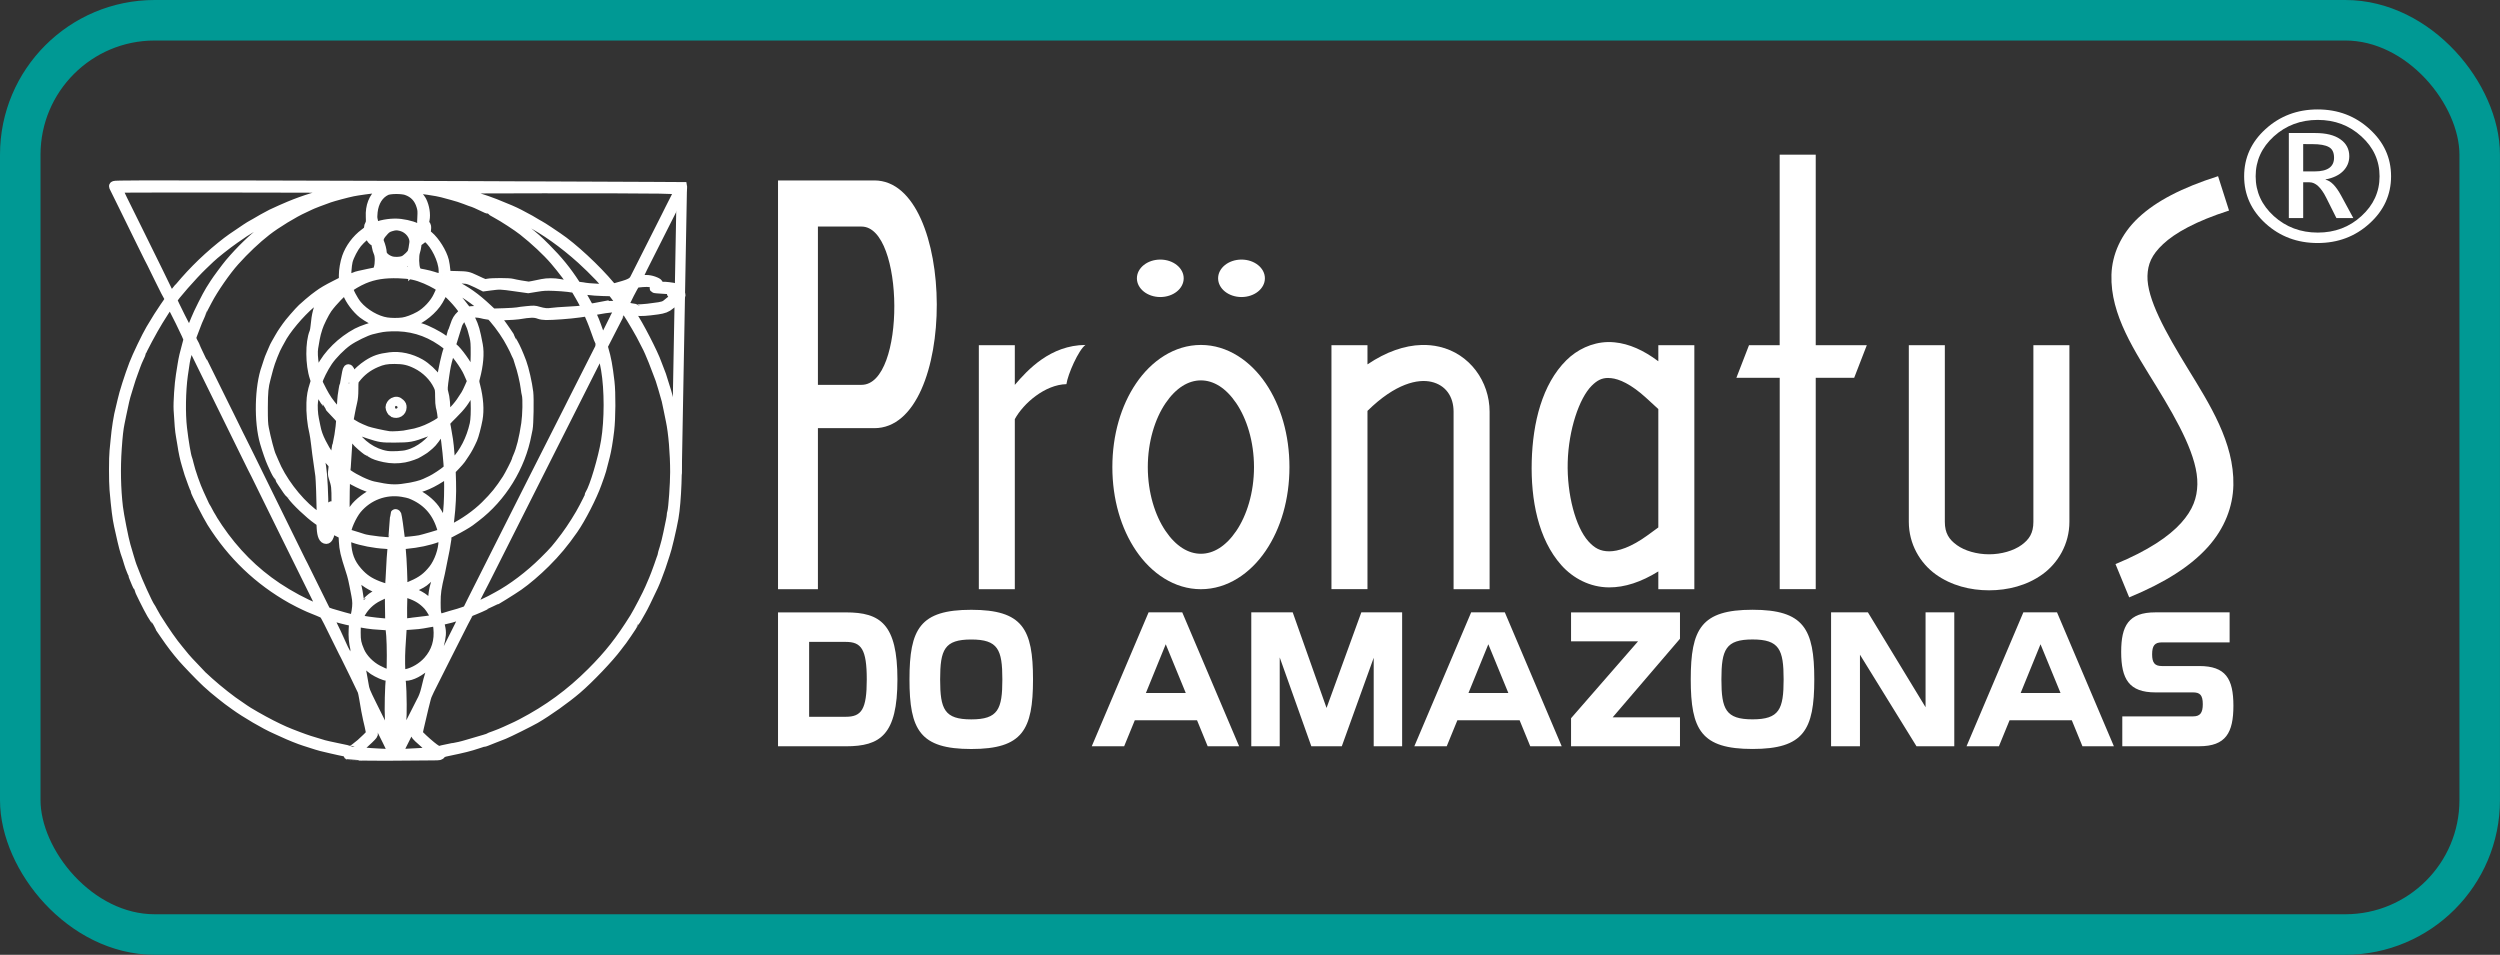 <?xml version="1.0" encoding="UTF-8" standalone="no"?>
<!-- Created with Inkscape (http://www.inkscape.org/) -->

<svg
   width="60.59mm"
   height="23.141mm"
   viewBox="0 0 60.59 23.141"
   version="1.1"
   id="svg1"
   xml:space="preserve"
   inkscape:version="1.3.2 (091e20e, 2023-11-25, custom)"
   sodipodi:docname="logo-inverse.svg"
   inkscape:export-filename="logo.png"
   inkscape:export-xdpi="96"
   inkscape:export-ydpi="96"
   xmlns:inkscape="http://www.inkscape.org/namespaces/inkscape"
   xmlns:sodipodi="http://sodipodi.sourceforge.net/DTD/sodipodi-0.dtd"
   xmlns="http://www.w3.org/2000/svg"
   xmlns:svg="http://www.w3.org/2000/svg"><rect x="0" y="0" width="60.59" height="23.141" fill="#333333" stroke="none"/><sodipodi:namedview
     id="namedview1"
     pagecolor="#ffffff"
     bordercolor="#000000"
     borderopacity="0.25"
     inkscape:showpageshadow="2"
     inkscape:pageopacity="0.0"
     inkscape:pagecheckerboard="0"
     inkscape:deskcolor="#d1d1d1"
     inkscape:document-units="mm"
     inkscape:zoom="3.9660279"
     inkscape:cx="91.275203"
     inkscape:cy="61.1443"
     inkscape:window-width="1920"
     inkscape:window-height="1001"
     inkscape:window-x="-9"
     inkscape:window-y="-9"
     inkscape:window-maximized="1"
     inkscape:current-layer="layer1"
     showgrid="false" /><defs
     id="defs1" /><g
     inkscape:label="Camada 1"
     inkscape:groupmode="layer"
     id="layer1"
     transform="translate(-606.798,-223.962)"><path
       style="fill:#000000"
       id="path7"
       d="" /><path
       style="fill:#000000"
       id="path6"
       d="" /><path
       style="fill:#000000"
       id="path5"
       d="" /><g
       id="g4"
       style="fill:#ffffff;fill-opacity:1;stroke:#ffffff;stroke-opacity:1"><g
         id="g3"
         style="stroke:#ffffff;stroke-opacity:1;fill:#ffffff;fill-opacity:1"><path
           style="fill:#ffffff;fill-opacity:1;stroke:#ffffff;stroke-width:0.207;stroke-dasharray:none;stroke-opacity:1"
           d="m 615.533,242.293 c -0.16,-0.005 -0.292,-0.01 -0.293,-0.011 -0.002,-9e-4 -0.013,-0.02 -0.024,-0.043 -0.016,-0.031 -0.034,-0.043 -0.073,-0.049 -0.029,-0.005 -0.077,-0.014 -0.107,-0.022 -0.03,-0.007 -0.127,-0.029 -0.214,-0.048 -0.181,-0.039 -0.307,-0.072 -0.456,-0.122 -0.057,-0.019 -0.144,-0.047 -0.194,-0.062 -0.111,-0.034 -0.373,-0.139 -0.511,-0.205 -0.057,-0.027 -0.144,-0.067 -0.194,-0.088 -0.244,-0.106 -0.728,-0.389 -0.981,-0.573 -0.063,-0.046 -0.143,-0.104 -0.178,-0.129 -0.035,-0.025 -0.083,-0.063 -0.106,-0.083 -0.023,-0.02 -0.057,-0.047 -0.076,-0.06 -0.037,-0.025 -0.282,-0.234 -0.319,-0.272 -0.012,-0.013 -0.046,-0.046 -0.076,-0.073 -0.098,-0.091 -0.425,-0.432 -0.517,-0.539 -0.156,-0.181 -0.281,-0.345 -0.422,-0.552 -0.034,-0.049 -0.086,-0.126 -0.117,-0.17 -0.03,-0.044 -0.055,-0.083 -0.055,-0.087 0,-0.004 -0.024,-0.042 -0.053,-0.086 -0.029,-0.043 -0.078,-0.122 -0.109,-0.175 -0.084,-0.144 -0.308,-0.596 -0.308,-0.62 0,-0.011 -0.006,-0.024 -0.012,-0.029 -0.006,-0.005 -0.026,-0.043 -0.044,-0.087 -0.017,-0.044 -0.043,-0.106 -0.057,-0.138 -0.014,-0.032 -0.025,-0.064 -0.025,-0.071 0,-0.007 -0.018,-0.053 -0.039,-0.101 -0.021,-0.048 -0.05,-0.128 -0.064,-0.178 -0.014,-0.049 -0.033,-0.112 -0.042,-0.138 -0.043,-0.121 -0.053,-0.151 -0.078,-0.246 -0.025,-0.092 -0.042,-0.168 -0.124,-0.535 -0.039,-0.176 -0.07,-0.419 -0.109,-0.871 -0.017,-0.192 -0.017,-0.794 4.1e-4,-0.94 0.007,-0.061 0.019,-0.185 0.027,-0.276 0.021,-0.25 0.075,-0.59 0.119,-0.746 0.011,-0.038 0.033,-0.131 0.049,-0.207 0.036,-0.171 0.169,-0.587 0.28,-0.878 0.074,-0.194 0.306,-0.679 0.408,-0.85 0.127,-0.215 0.251,-0.412 0.334,-0.53 0.132,-0.188 0.134,-0.191 0.101,-0.235 -0.015,-0.02 -0.115,-0.217 -0.223,-0.437 -0.201,-0.412 -0.211,-0.431 -0.261,-0.525 -0.016,-0.03 -0.105,-0.211 -0.198,-0.401 -0.092,-0.19 -0.268,-0.548 -0.39,-0.795 -0.122,-0.247 -0.232,-0.47 -0.244,-0.495 -0.021,-0.043 -0.021,-0.047 0.003,-0.064 0.02,-0.015 0.658,-0.017 3.552,-0.011 2.989,0.006 6.91,0.02 9.568,0.034 l 0.663,0.004 0.005,0.03 c 0.003,0.017 -0.03,0.098 -0.071,0.18 -0.333,0.66 -0.788,1.562 -0.893,1.77 -0.072,0.142 -0.124,0.262 -0.12,0.273 0.006,0.013 0.02,0.019 0.04,0.015 0.146,-0.03 0.259,-0.019 0.386,0.036 0.049,0.021 0.069,0.038 0.076,0.065 0.011,0.047 0.027,0.056 0.082,0.047 0.045,-0.007 0.266,0.019 0.316,0.037 0.015,0.006 0.034,0.031 0.043,0.057 0.009,0.026 0.03,0.054 0.048,0.063 0.072,0.036 0.069,0.09 -0.008,0.14 -0.027,0.017 -0.053,0.042 -0.057,0.055 -0.014,0.039 -0.048,0.072 -0.075,0.072 -0.014,0 -0.045,0.018 -0.07,0.04 -0.08,0.07 -0.16,0.101 -0.314,0.122 -0.272,0.037 -0.388,0.044 -0.509,0.032 -0.065,-0.006 -0.124,-0.009 -0.13,-0.006 -0.015,0.009 -8.2e-4,0.045 0.036,0.096 0.141,0.194 0.523,0.934 0.6,1.165 0.015,0.043 0.04,0.11 0.057,0.148 0.035,0.081 0.065,0.167 0.124,0.366 0.024,0.08 0.049,0.158 0.055,0.173 0.014,0.034 0.059,0.221 0.09,0.373 0.013,0.061 0.032,0.145 0.043,0.187 0.042,0.164 0.065,0.337 0.104,0.788 0.039,0.449 0.006,1.317 -0.064,1.714 -0.046,0.261 -0.17,0.782 -0.206,0.871 -0.011,0.027 -0.03,0.086 -0.043,0.131 -0.013,0.046 -0.042,0.133 -0.064,0.194 -0.023,0.061 -0.062,0.167 -0.087,0.235 -0.025,0.068 -0.066,0.168 -0.091,0.221 -0.14,0.299 -0.255,0.533 -0.296,0.6 -0.025,0.042 -0.066,0.114 -0.091,0.16 -0.025,0.046 -0.057,0.096 -0.071,0.111 -0.014,0.016 -0.026,0.033 -0.026,0.039 0,0.018 -0.307,0.468 -0.346,0.506 -0.004,0.004 -0.025,0.032 -0.048,0.062 -0.192,0.26 -0.68,0.772 -0.982,1.03 -0.274,0.234 -0.708,0.542 -1.009,0.717 -0.123,0.071 -0.654,0.336 -0.76,0.378 -0.03,0.012 -0.13,0.051 -0.221,0.086 -0.091,0.035 -0.186,0.073 -0.211,0.084 -0.025,0.011 -0.055,0.019 -0.067,0.019 -0.012,0 -0.075,0.018 -0.141,0.041 -0.193,0.065 -0.342,0.103 -0.721,0.181 -0.109,0.022 -0.137,0.034 -0.162,0.065 -0.03,0.037 -0.035,0.038 -0.18,0.04 -0.635,0.009 -1.539,0.011 -1.78,0.004 z m 0.767,-0.085 c 0,-0.015 -0.088,-0.209 -0.126,-0.278 -0.018,-0.033 -0.07,-0.136 -0.198,-0.397 -0.058,-0.118 -0.111,-0.224 -0.118,-0.235 -0.007,-0.011 -0.036,-0.072 -0.064,-0.135 -0.028,-0.063 -0.06,-0.121 -0.07,-0.13 -0.024,-0.019 -0.024,-0.021 0.01,0.122 0.032,0.137 0.06,0.277 0.089,0.439 0.011,0.061 0.024,0.125 0.029,0.143 0.008,0.028 -0.007,0.049 -0.108,0.147 -0.065,0.063 -0.159,0.147 -0.21,0.187 -0.051,0.04 -0.087,0.077 -0.081,0.083 0.017,0.016 0.258,0.041 0.53,0.053 0.133,0.006 0.259,0.012 0.28,0.013 0.022,9.1e-4 0.038,-0.006 0.038,-0.015 z m 0.655,-0.011 c 0.151,-0.008 0.288,-0.021 0.304,-0.03 0.028,-0.015 0.028,-0.015 -0.004,-0.037 -0.058,-0.041 -0.242,-0.198 -0.323,-0.276 -0.09,-0.087 -0.092,-0.098 -0.051,-0.244 0.042,-0.148 0.085,-0.351 0.08,-0.376 -0.005,-0.023 -0.495,0.937 -0.495,0.969 0,0.015 0.023,0.018 0.107,0.013 0.059,-0.003 0.231,-0.012 0.382,-0.02 z m 0.706,-0.098 c 0.106,-0.022 0.228,-0.046 0.27,-0.055 0.042,-0.009 0.132,-0.033 0.2,-0.054 0.068,-0.021 0.174,-0.052 0.235,-0.069 0.163,-0.045 0.247,-0.072 0.263,-0.084 0.007,-0.006 0.078,-0.033 0.156,-0.06 0.078,-0.028 0.194,-0.075 0.257,-0.105 0.063,-0.03 0.145,-0.067 0.182,-0.083 0.037,-0.015 0.131,-0.061 0.208,-0.101 0.647,-0.338 1.178,-0.726 1.693,-1.24 0.423,-0.423 0.691,-0.762 1.039,-1.319 0.086,-0.139 0.317,-0.581 0.371,-0.713 0.023,-0.057 0.064,-0.15 0.089,-0.207 0.049,-0.108 0.214,-0.571 0.214,-0.599 0,-0.009 0.022,-0.085 0.049,-0.168 0.027,-0.084 0.067,-0.245 0.09,-0.359 0.023,-0.114 0.051,-0.249 0.062,-0.299 0.011,-0.051 0.021,-0.11 0.021,-0.131 0,-0.022 0.006,-0.061 0.015,-0.088 0.026,-0.086 0.068,-0.677 0.068,-0.961 2.7e-4,-0.446 -0.042,-0.955 -0.104,-1.244 -0.011,-0.053 -0.036,-0.174 -0.055,-0.27 -0.019,-0.095 -0.04,-0.195 -0.047,-0.221 -0.03,-0.117 -0.142,-0.493 -0.154,-0.518 -0.007,-0.015 -0.038,-0.096 -0.068,-0.18 -0.03,-0.084 -0.074,-0.199 -0.098,-0.256 -0.024,-0.057 -0.064,-0.15 -0.087,-0.208 -0.024,-0.057 -0.063,-0.139 -0.087,-0.181 -0.024,-0.042 -0.053,-0.098 -0.064,-0.124 -0.037,-0.089 -0.294,-0.53 -0.389,-0.669 -0.036,-0.053 -0.082,-0.083 -0.105,-0.069 -0.006,0.004 -0.098,0.179 -0.205,0.39 -0.107,0.211 -0.208,0.41 -0.226,0.441 -0.029,0.053 -0.031,0.062 -0.015,0.117 0.071,0.243 0.101,0.407 0.148,0.802 0.032,0.27 0.028,0.885 -0.007,1.181 -0.03,0.255 -0.07,0.491 -0.104,0.62 -0.012,0.046 -0.03,0.117 -0.041,0.159 -0.036,0.148 -0.063,0.243 -0.091,0.318 -0.016,0.042 -0.046,0.127 -0.068,0.19 -0.109,0.31 -0.387,0.853 -0.574,1.12 -0.229,0.328 -0.415,0.551 -0.677,0.812 -0.209,0.208 -0.462,0.424 -0.65,0.555 -0.154,0.107 -0.59,0.378 -0.609,0.378 -0.003,0 -0.082,0.037 -0.175,0.081 -0.093,0.045 -0.22,0.101 -0.28,0.124 -0.061,0.024 -0.119,0.048 -0.129,0.055 -0.01,0.006 -0.07,0.114 -0.133,0.238 -0.063,0.125 -0.246,0.488 -0.408,0.807 -0.472,0.932 -0.483,0.956 -0.504,1.04 -0.011,0.044 -0.037,0.145 -0.057,0.225 -0.02,0.08 -0.048,0.199 -0.062,0.265 -0.014,0.066 -0.038,0.17 -0.054,0.23 -0.015,0.061 -0.025,0.119 -0.02,0.13 0.008,0.022 0.191,0.193 0.311,0.29 0.105,0.086 0.168,0.122 0.192,0.112 0.011,-0.005 0.108,-0.026 0.214,-0.048 z m -2.335,0.029 c 0.033,-0.013 0.075,-0.043 0.207,-0.152 0.023,-0.019 0.087,-0.079 0.142,-0.132 0.094,-0.092 0.1,-0.101 0.092,-0.145 -0.011,-0.063 -0.043,-0.209 -0.067,-0.303 -0.02,-0.081 -0.063,-0.312 -0.096,-0.518 -0.011,-0.069 -0.027,-0.142 -0.035,-0.164 -0.011,-0.03 -0.354,-0.736 -0.414,-0.852 -0.005,-0.011 -0.027,-0.052 -0.047,-0.09 -0.02,-0.038 -0.13,-0.261 -0.245,-0.495 -0.201,-0.409 -0.211,-0.427 -0.26,-0.446 -0.028,-0.011 -0.069,-0.029 -0.092,-0.04 -0.023,-0.011 -0.085,-0.036 -0.138,-0.056 -0.053,-0.02 -0.137,-0.057 -0.187,-0.081 -0.049,-0.025 -0.118,-0.058 -0.152,-0.074 -0.034,-0.016 -0.112,-0.057 -0.173,-0.091 -0.804,-0.452 -1.446,-1.066 -1.945,-1.86 -0.101,-0.161 -0.398,-0.743 -0.398,-0.78 0,-0.005 -0.027,-0.08 -0.061,-0.164 -0.033,-0.085 -0.071,-0.191 -0.085,-0.237 -0.013,-0.046 -0.042,-0.142 -0.064,-0.214 -0.043,-0.139 -0.083,-0.324 -0.109,-0.505 -0.009,-0.061 -0.025,-0.154 -0.035,-0.207 -0.019,-0.095 -0.038,-0.314 -0.055,-0.629 -0.01,-0.173 0.022,-0.641 0.056,-0.843 0.011,-0.065 0.03,-0.183 0.042,-0.263 0.021,-0.136 0.054,-0.279 0.11,-0.477 0.013,-0.046 0.026,-0.097 0.03,-0.113 0.005,-0.021 -0.059,-0.163 -0.195,-0.438 -0.111,-0.224 -0.209,-0.412 -0.217,-0.417 -0.026,-0.016 -0.05,0.018 -0.286,0.395 -0.133,0.213 -0.417,0.743 -0.417,0.779 0,0.007 -0.022,0.06 -0.05,0.117 -0.028,0.057 -0.065,0.145 -0.082,0.195 -0.018,0.05 -0.045,0.125 -0.061,0.167 -0.037,0.097 -0.071,0.2 -0.11,0.332 -0.017,0.057 -0.035,0.119 -0.042,0.138 -0.037,0.11 -0.079,0.286 -0.132,0.553 -0.011,0.057 -0.03,0.147 -0.041,0.2 -0.029,0.142 -0.047,0.298 -0.069,0.615 -0.033,0.473 -0.023,0.979 0.029,1.417 0.022,0.19 0.139,0.782 0.184,0.933 0.015,0.049 0.052,0.175 0.082,0.279 0.03,0.104 0.062,0.201 0.069,0.215 0.008,0.015 0.032,0.079 0.055,0.143 0.071,0.203 0.335,0.783 0.383,0.842 0.009,0.011 0.038,0.061 0.063,0.111 0.025,0.049 0.066,0.121 0.09,0.159 0.218,0.345 0.39,0.592 0.537,0.767 0.054,0.065 0.123,0.148 0.153,0.187 0.03,0.038 0.136,0.152 0.234,0.253 0.099,0.101 0.183,0.189 0.187,0.195 0.005,0.006 0.076,0.072 0.16,0.148 0.228,0.205 0.558,0.464 0.725,0.57 0.042,0.027 0.099,0.066 0.126,0.087 0.07,0.055 0.441,0.267 0.655,0.375 0.273,0.137 0.363,0.177 0.663,0.29 0.193,0.073 0.307,0.11 0.608,0.198 0.038,0.011 0.175,0.042 0.304,0.068 0.207,0.042 0.326,0.069 0.334,0.074 9e-4,8.4e-4 0.019,-0.005 0.039,-0.012 z m 0.969,-0.238 c -0.043,-0.221 -0.051,-0.282 -0.065,-0.507 -0.014,-0.216 9e-4,-0.844 0.023,-0.954 0.009,-0.045 -0.02,-0.07 -0.08,-0.071 -0.054,-8.3e-4 -0.224,-0.075 -0.331,-0.145 -0.091,-0.059 -0.288,-0.246 -0.288,-0.273 0,-0.006 -0.01,-0.011 -0.022,-0.011 -0.017,0 -0.02,0.008 -0.014,0.031 0.005,0.017 0.015,0.071 0.024,0.121 0.008,0.049 0.026,0.146 0.041,0.214 0.014,0.068 0.035,0.185 0.046,0.26 0.02,0.128 0.03,0.155 0.196,0.491 0.096,0.195 0.191,0.386 0.211,0.424 0.05,0.095 0.057,0.111 0.17,0.343 0.054,0.112 0.102,0.201 0.106,0.197 0.004,-0.004 -0.003,-0.059 -0.015,-0.122 z m 0.219,0.034 c 0.014,-0.036 0.042,-0.094 0.062,-0.129 0.021,-0.035 0.042,-0.078 0.048,-0.096 0.005,-0.018 0.042,-0.092 0.079,-0.165 0.038,-0.072 0.115,-0.225 0.172,-0.339 0.057,-0.114 0.108,-0.217 0.115,-0.228 0.051,-0.087 0.091,-0.193 0.119,-0.311 0.039,-0.167 0.07,-0.285 0.095,-0.359 0.019,-0.056 0.046,-0.182 0.058,-0.27 l 0.006,-0.048 -0.102,0.098 c -0.181,0.174 -0.389,0.282 -0.541,0.282 -0.026,0 -0.061,0.011 -0.077,0.024 -0.027,0.023 -0.028,0.031 -0.014,0.142 0.008,0.065 0.015,0.292 0.017,0.504 0.002,0.396 -0.01,0.532 -0.068,0.775 -0.022,0.093 -0.026,0.186 -0.008,0.186 0.006,0 0.023,-0.03 0.037,-0.066 z m -0.091,-0.24 c 0.043,-0.266 0.062,-0.442 0.063,-0.586 8.4e-4,-0.194 -0.036,-0.687 -0.052,-0.709 -0.007,-0.01 -0.03,-0.016 -0.05,-0.014 -0.04,0.005 -0.039,0.002 -0.071,0.315 -0.021,0.21 -0.011,0.706 0.019,0.926 0.022,0.164 0.043,0.247 0.059,0.232 0.004,-0.004 0.018,-0.078 0.033,-0.164 z m -0.939,-1.499 c -0.015,-0.083 -0.037,-0.207 -0.049,-0.276 -0.012,-0.068 -0.03,-0.162 -0.04,-0.207 -0.041,-0.179 -0.052,-0.313 -0.043,-0.491 l 0.01,-0.177 -0.053,-0.009 c -0.099,-0.016 -0.395,-0.093 -0.431,-0.112 -0.046,-0.024 -0.099,-0.025 -0.099,-8.3e-4 0,0.01 0.078,0.175 0.173,0.367 0.095,0.192 0.173,0.351 0.173,0.355 0,0.004 0.028,0.057 0.062,0.119 0.034,0.062 0.067,0.129 0.071,0.149 0.005,0.02 0.023,0.058 0.04,0.085 0.017,0.027 0.066,0.123 0.109,0.213 0.096,0.202 0.116,0.198 0.077,-0.014 z m 1.888,0.037 c 0.028,-0.058 0.134,-0.274 0.237,-0.479 0.103,-0.205 0.243,-0.484 0.31,-0.619 0.068,-0.135 0.12,-0.251 0.116,-0.258 -0.007,-0.012 -0.079,0.007 -0.201,0.054 -0.055,0.021 -0.101,0.033 -0.321,0.085 -0.059,0.014 -0.06,0.02 -0.031,0.142 0.034,0.14 0.026,0.239 -0.035,0.477 -0.007,0.027 -0.023,0.098 -0.035,0.159 -0.03,0.148 -0.042,0.199 -0.059,0.249 -0.008,0.023 -0.027,0.088 -0.043,0.145 -0.057,0.209 -0.026,0.231 0.063,0.043 z m -0.941,-0.195 c 10e-5,-0.148 0.008,-0.402 0.018,-0.564 0.014,-0.228 0.014,-0.299 0.002,-0.314 -0.023,-0.028 -0.092,-0.025 -0.107,0.005 -0.007,0.015 -0.005,0.151 0.009,0.349 0.017,0.264 0.018,0.367 0.005,0.551 -0.009,0.125 -0.012,0.232 -0.008,0.239 0.005,0.007 0.024,0.011 0.044,0.008 l 0.037,-0.005 z m 0.218,0.254 c 0.181,-0.041 0.376,-0.157 0.51,-0.306 0.197,-0.219 0.278,-0.481 0.245,-0.798 -0.012,-0.115 -0.036,-0.156 -0.082,-0.138 -0.012,0.005 -0.074,0.017 -0.139,0.027 -0.065,0.01 -0.136,0.023 -0.158,0.028 -0.022,0.006 -0.137,0.017 -0.256,0.025 l -0.215,0.015 -0.009,0.145 c -0.005,0.08 -0.016,0.257 -0.025,0.394 -0.014,0.219 -0.009,0.588 0.009,0.619 0.008,0.014 0.004,0.014 0.119,-0.012 z m -0.383,-0.023 c 0.005,-0.017 0.01,-0.202 0.01,-0.411 -4.1e-4,-0.371 -0.02,-0.667 -0.047,-0.699 -0.008,-0.01 -0.091,-0.019 -0.217,-0.025 -0.112,-0.006 -0.25,-0.018 -0.307,-0.029 -0.057,-0.011 -0.132,-0.023 -0.167,-0.028 -0.096,-0.013 -0.102,9e-4 -0.102,0.226 0,0.202 0.013,0.265 0.09,0.447 0.073,0.172 0.245,0.349 0.435,0.448 0.199,0.104 0.288,0.124 0.305,0.07 z m -0.04,-1.216 c 0.007,-0.01 0.012,-0.051 0.01,-0.093 -0.002,-0.042 -0.005,-0.196 -0.005,-0.342 l -0.002,-0.266 h -0.035 c -0.019,0 -0.045,0.006 -0.059,0.012 -0.013,0.006 -0.084,0.041 -0.158,0.076 -0.195,0.093 -0.355,0.251 -0.449,0.441 -0.034,0.069 -0.036,0.081 -0.018,0.098 0.018,0.017 0.371,0.067 0.58,0.082 0.034,0.003 0.075,0.005 0.092,0.007 0.016,8.9e-4 0.036,-0.006 0.043,-0.015 z m 0.237,0.005 c 0.015,-0.01 0.019,-0.084 0.021,-0.37 l 0.002,-0.358 -0.074,-0.005 c -0.105,-0.006 -0.113,0.005 -0.113,0.157 0,0.136 0.025,0.541 0.035,0.57 0.007,0.02 0.101,0.023 0.129,0.005 z m 0.41,-0.022 c 0.411,-0.048 0.463,-0.057 0.463,-0.08 0,-0.041 -0.112,-0.234 -0.174,-0.3 -0.129,-0.137 -0.253,-0.215 -0.453,-0.283 -0.091,-0.031 -0.112,-0.034 -0.127,-0.019 -0.014,0.014 -0.019,0.098 -0.021,0.351 -0.002,0.183 0.002,0.34 0.007,0.35 0.007,0.011 0.03,0.015 0.068,0.01 0.032,-0.005 0.138,-0.017 0.237,-0.028 z m -1.496,-0.08 c 0.015,-0.012 0.03,-0.068 0.046,-0.174 0.023,-0.153 0.022,-0.231 -0.005,-0.376 -0.077,-0.403 -0.087,-0.446 -0.142,-0.615 -0.123,-0.377 -0.152,-0.502 -0.162,-0.698 l -0.008,-0.159 -0.136,-0.068 c -0.151,-0.076 -0.152,-0.076 -0.167,0.032 -0.012,0.087 -0.054,0.154 -0.097,0.154 -0.076,0 -0.119,-0.092 -0.129,-0.279 l -0.007,-0.135 -0.084,-0.059 c -0.193,-0.134 -0.536,-0.46 -0.627,-0.596 -0.019,-0.029 -0.04,-0.052 -0.046,-0.052 -0.006,0 -0.033,-0.033 -0.06,-0.072 -0.026,-0.04 -0.08,-0.119 -0.118,-0.176 -0.038,-0.057 -0.07,-0.109 -0.07,-0.115 -2e-5,-0.006 -0.018,-0.037 -0.04,-0.069 -0.022,-0.032 -0.054,-0.089 -0.071,-0.127 -0.017,-0.038 -0.052,-0.113 -0.076,-0.166 -0.042,-0.089 -0.123,-0.322 -0.176,-0.504 -0.148,-0.507 -0.13,-1.36 0.039,-1.824 0.01,-0.026 0.031,-0.091 0.047,-0.144 0.016,-0.053 0.044,-0.127 0.063,-0.166 0.018,-0.039 0.045,-0.102 0.06,-0.14 0.015,-0.038 0.04,-0.091 0.056,-0.117 0.015,-0.026 0.056,-0.098 0.09,-0.158 0.034,-0.061 0.083,-0.139 0.108,-0.173 0.025,-0.034 0.059,-0.082 0.074,-0.106 0.041,-0.065 0.298,-0.362 0.375,-0.433 0.083,-0.077 0.233,-0.205 0.288,-0.247 0.023,-0.017 0.072,-0.054 0.11,-0.082 0.099,-0.074 0.211,-0.14 0.419,-0.245 l 0.183,-0.093 v -0.129 c 0,-0.125 0.032,-0.314 0.076,-0.44 0.076,-0.221 0.239,-0.442 0.436,-0.587 0.089,-0.066 0.097,-0.076 0.097,-0.122 5e-5,-0.028 0.011,-0.068 0.025,-0.089 0.022,-0.033 0.024,-0.059 0.019,-0.178 -0.013,-0.26 0.07,-0.472 0.237,-0.613 0.072,-0.061 0.056,-0.075 -0.072,-0.067 -0.119,0.008 -0.468,0.056 -0.582,0.08 -0.145,0.03 -0.455,0.113 -0.567,0.151 -0.15,0.051 -0.426,0.158 -0.468,0.181 -0.02,0.011 -0.086,0.042 -0.146,0.069 -0.242,0.108 -0.673,0.371 -0.905,0.552 -0.25,0.195 -0.523,0.453 -0.768,0.726 -0.21,0.233 -0.515,0.673 -0.661,0.954 -0.038,0.072 -0.08,0.153 -0.094,0.179 -0.014,0.026 -0.026,0.053 -0.026,0.058 0,0.006 -0.028,0.068 -0.061,0.138 -0.034,0.07 -0.081,0.184 -0.105,0.253 -0.024,0.068 -0.055,0.151 -0.07,0.184 -0.038,0.085 -0.034,0.116 0.036,0.238 0.034,0.06 0.062,0.113 0.062,0.117 0,0.005 0.06,0.13 0.133,0.28 0.144,0.296 0.145,0.297 0.343,0.694 0.074,0.148 0.166,0.335 0.205,0.415 0.039,0.08 0.085,0.173 0.103,0.207 0.03,0.058 0.148,0.296 0.241,0.491 0.022,0.046 0.046,0.092 0.053,0.104 0.007,0.011 0.098,0.195 0.202,0.408 0.104,0.213 0.292,0.595 0.417,0.85 0.125,0.255 0.361,0.734 0.523,1.064 0.163,0.331 0.304,0.617 0.313,0.636 0.01,0.019 0.031,0.059 0.047,0.09 0.016,0.03 0.136,0.273 0.266,0.539 0.13,0.266 0.249,0.506 0.263,0.532 0.028,0.052 0.049,0.062 0.27,0.124 0.061,0.017 0.139,0.04 0.173,0.05 0.049,0.015 0.167,0.046 0.222,0.059 0.005,8.2e-4 0.018,-0.006 0.03,-0.015 z m 2.205,-0.036 c 0.044,-0.014 0.104,-0.032 0.135,-0.04 0.133,-0.035 0.268,-0.075 0.332,-0.101 l 0.069,-0.027 0.107,-0.217 c 0.059,-0.12 0.122,-0.245 0.141,-0.28 0.018,-0.034 0.063,-0.121 0.098,-0.194 0.036,-0.072 0.224,-0.445 0.417,-0.829 0.194,-0.384 0.547,-1.084 0.784,-1.555 0.438,-0.868 0.894,-1.77 0.918,-1.814 0.007,-0.013 0.044,-0.086 0.081,-0.162 0.065,-0.132 0.604,-1.198 0.65,-1.285 0.024,-0.045 0.027,-0.135 0.006,-0.162 -0.007,-0.01 -0.046,-0.111 -0.085,-0.225 -0.04,-0.114 -0.09,-0.248 -0.112,-0.297 -0.022,-0.05 -0.049,-0.113 -0.061,-0.142 -0.012,-0.029 -0.026,-0.052 -0.032,-0.052 -0.006,2e-5 -0.097,0.013 -0.201,0.028 -0.209,0.03 -0.636,0.062 -0.798,0.06 -0.062,-8.3e-4 -0.129,-0.011 -0.166,-0.025 -0.111,-0.043 -0.208,-0.041 -0.504,0.008 -0.046,0.007 -0.182,0.017 -0.304,0.02 -0.122,0.004 -0.223,0.011 -0.225,0.018 -0.002,0.006 0.027,0.052 0.065,0.101 0.086,0.111 0.291,0.409 0.291,0.424 6e-5,0.006 0.029,0.06 0.064,0.121 0.056,0.099 0.122,0.247 0.201,0.456 0.059,0.158 0.139,0.507 0.166,0.733 0.018,0.15 0.007,0.784 -0.015,0.885 -0.008,0.038 -0.021,0.097 -0.027,0.131 -0.146,0.786 -0.607,1.536 -1.245,2.02 -0.057,0.043 -0.119,0.091 -0.138,0.105 -0.059,0.045 -0.263,0.163 -0.395,0.229 -0.069,0.034 -0.132,0.071 -0.14,0.081 -0.008,0.01 -0.022,0.071 -0.03,0.136 -0.015,0.117 -0.049,0.299 -0.092,0.498 -0.013,0.057 -0.027,0.132 -0.033,0.166 -0.005,0.034 -0.017,0.09 -0.025,0.124 -0.09,0.378 -0.106,0.488 -0.105,0.726 9e-4,0.212 0.005,0.241 0.032,0.301 0.035,0.076 0.053,0.08 0.178,0.04 z m -3.001,-0.207 c -0.003,-0.006 -0.128,-0.258 -0.278,-0.562 -0.15,-0.304 -0.402,-0.814 -0.56,-1.133 -0.158,-0.319 -0.394,-0.798 -0.524,-1.064 -0.243,-0.496 -0.274,-0.559 -0.319,-0.643 -0.014,-0.027 -0.105,-0.21 -0.201,-0.408 -0.228,-0.467 -0.622,-1.268 -0.931,-1.894 -0.135,-0.274 -0.266,-0.54 -0.29,-0.591 -0.024,-0.051 -0.052,-0.093 -0.063,-0.093 -0.011,0 -0.027,0.036 -0.041,0.093 -0.012,0.051 -0.032,0.128 -0.043,0.169 -0.028,0.099 -0.041,0.175 -0.084,0.484 -0.052,0.376 -0.061,0.928 -0.02,1.278 0.038,0.325 0.097,0.672 0.124,0.733 0.007,0.015 0.023,0.074 0.036,0.131 0.042,0.185 0.17,0.55 0.254,0.726 0.029,0.061 0.07,0.151 0.092,0.2 0.021,0.05 0.046,0.099 0.055,0.111 0.009,0.011 0.036,0.061 0.062,0.111 0.025,0.049 0.062,0.115 0.083,0.145 0.02,0.03 0.041,0.065 0.045,0.076 0.005,0.011 0.057,0.093 0.116,0.181 0.4,0.589 0.867,1.057 1.431,1.434 0.297,0.198 0.659,0.392 0.923,0.494 0.107,0.041 0.147,0.048 0.133,0.023 z m 1.084,-0.142 c 0.119,-0.119 0.157,-0.148 0.266,-0.201 0.07,-0.034 0.127,-0.069 0.127,-0.078 0,-0.009 -0.028,-0.023 -0.062,-0.032 -0.175,-0.046 -0.393,-0.182 -0.527,-0.33 -0.035,-0.039 -0.069,-0.066 -0.075,-0.059 -0.006,0.006 -0.003,0.04 0.007,0.076 0.062,0.222 0.114,0.509 0.116,0.642 9e-4,0.067 0.004,0.121 0.006,0.121 0.002,0 0.066,-0.063 0.143,-0.139 z m 2.812,0.036 c 0.091,-0.042 0.184,-0.087 0.207,-0.1 0.023,-0.013 0.094,-0.051 0.159,-0.086 0.365,-0.195 0.786,-0.514 1.127,-0.852 0.261,-0.259 0.294,-0.298 0.523,-0.601 0.145,-0.193 0.353,-0.523 0.448,-0.712 0.023,-0.046 0.061,-0.12 0.085,-0.166 0.024,-0.046 0.043,-0.092 0.043,-0.104 1.1e-4,-0.012 0.008,-0.033 0.018,-0.048 0.101,-0.151 0.312,-0.859 0.381,-1.278 0.084,-0.509 0.084,-1.236 8.3e-4,-1.728 -0.03,-0.178 -0.082,-0.419 -0.091,-0.428 -0.013,-0.013 -0.047,0.046 -0.179,0.311 -0.072,0.144 -0.146,0.291 -0.164,0.325 -0.019,0.034 -0.058,0.112 -0.087,0.173 -0.029,0.061 -0.188,0.375 -0.352,0.698 -0.281,0.553 -0.359,0.708 -0.385,0.763 -0.006,0.013 -0.217,0.433 -0.47,0.933 -0.395,0.783 -0.705,1.399 -1.179,2.34 -0.059,0.118 -0.123,0.242 -0.142,0.276 -0.034,0.062 -0.152,0.302 -0.173,0.351 -0.01,0.023 -0.006,0.025 0.027,0.018 0.021,-0.005 0.113,-0.042 0.204,-0.085 z m -1.201,-0.095 c 0.005,-0.136 0.025,-0.264 0.06,-0.376 0.027,-0.086 0.069,-0.291 0.069,-0.339 0,-0.02 -0.046,0.019 -0.163,0.135 -0.153,0.152 -0.172,0.167 -0.321,0.24 -0.087,0.043 -0.171,0.082 -0.186,0.087 -0.021,0.007 0.011,0.028 0.145,0.095 0.142,0.07 0.191,0.103 0.276,0.184 0.057,0.055 0.106,0.097 0.11,0.093 0.004,-0.004 0.008,-0.057 0.01,-0.12 z m -0.805,-0.281 c 0.019,-0.007 0.022,-0.041 0.022,-0.232 -1.5e-4,-0.123 -0.009,-0.31 -0.02,-0.417 -0.011,-0.106 -0.02,-0.235 -0.02,-0.285 -4.2e-4,-0.101 -0.024,-0.141 -0.062,-0.109 -0.011,0.009 -0.017,0.024 -0.013,0.034 0.004,0.01 -0.003,0.126 -0.015,0.258 -0.012,0.132 -0.021,0.289 -0.021,0.349 -5e-5,0.059 -0.007,0.166 -0.016,0.237 -0.009,0.071 -0.012,0.139 -0.007,0.151 0.009,0.023 0.107,0.032 0.153,0.014 z m -0.245,-0.023 c 0.006,-0.01 0.015,-0.101 0.02,-0.204 0.018,-0.375 0.039,-0.712 0.047,-0.754 0.005,-0.028 0.002,-0.048 -0.01,-0.058 -0.01,-0.008 -0.081,-0.018 -0.157,-0.022 -0.248,-0.013 -0.569,-0.075 -0.766,-0.147 -0.064,-0.024 -0.126,-0.041 -0.138,-0.039 -0.018,0.004 -0.021,0.024 -0.017,0.121 0.011,0.304 0.09,0.513 0.269,0.716 0.143,0.163 0.277,0.254 0.493,0.338 0.156,0.06 0.24,0.076 0.258,0.048 z m 0.556,-0.06 c 0.229,-0.099 0.361,-0.198 0.505,-0.379 0.137,-0.172 0.242,-0.468 0.242,-0.685 0,-0.119 -0.002,-0.12 -0.125,-0.074 -0.212,0.08 -0.474,0.135 -0.769,0.163 -0.055,0.006 -0.104,0.014 -0.109,0.019 -0.006,0.006 -0.003,0.067 0.006,0.138 0.018,0.147 0.045,0.792 0.034,0.821 -0.005,0.011 -0.004,0.029 8.9e-4,0.042 0.012,0.03 0.071,0.018 0.215,-0.044 z m -0.477,-1.057 c 0.004,-0.004 0.016,-0.151 0.028,-0.33 0.012,-0.178 0.026,-0.329 0.03,-0.335 0.014,-0.022 0.048,-0.011 0.06,0.02 0.011,0.028 0.059,0.358 0.082,0.563 0.007,0.068 0.012,0.076 0.042,0.081 0.041,0.006 0.307,-0.021 0.422,-0.042 0.078,-0.015 0.507,-0.141 0.534,-0.157 0.019,-0.011 0.015,-0.035 -0.022,-0.148 -0.125,-0.383 -0.364,-0.638 -0.738,-0.786 -0.033,-0.013 -0.123,-0.034 -0.2,-0.046 -0.408,-0.066 -0.817,0.088 -1.084,0.407 -0.125,0.149 -0.275,0.489 -0.247,0.56 0.004,0.01 0.04,0.029 0.081,0.041 0.041,0.012 0.117,0.036 0.17,0.052 0.053,0.016 0.112,0.035 0.131,0.042 0.107,0.041 0.685,0.105 0.711,0.079 z m 0.116,-0.037 c -0.005,-0.029 -0.03,-0.027 -0.036,0.003 -0.003,0.013 0.006,0.021 0.018,0.021 0.014,0 0.021,-0.009 0.018,-0.024 z m -1.689,-0.205 c 0.015,-0.076 0.015,-0.084 -0.013,-0.113 -0.016,-0.017 -0.041,-0.031 -0.055,-0.031 -0.023,0 -0.025,0.008 -0.017,0.093 0.016,0.164 0.056,0.188 0.083,0.051 z m 0.371,-0.101 c -0.023,-0.141 -0.027,-0.339 -0.018,-0.805 l 0.009,-0.489 -0.065,-0.058 c -0.035,-0.032 -0.071,-0.057 -0.078,-0.054 -0.007,0.003 -0.016,0.032 -0.018,0.065 -0.005,0.058 0.004,0.095 0.047,0.227 0.034,0.104 0.048,0.248 0.051,0.553 0.004,0.321 -0.003,0.364 -0.064,0.432 -0.031,0.034 -0.077,0.041 -0.104,0.014 -0.014,-0.014 -0.02,-0.013 -0.03,0.004 -0.032,0.051 -0.014,0.07 0.122,0.136 0.14,0.068 0.162,0.064 0.147,-0.024 z m 2.658,0.029 c 0.274,-0.133 0.579,-0.348 0.791,-0.558 0.227,-0.224 0.35,-0.377 0.524,-0.647 0.057,-0.089 0.223,-0.414 0.223,-0.437 0,-0.009 0.016,-0.052 0.036,-0.096 0.082,-0.184 0.145,-0.439 0.199,-0.797 0.031,-0.209 0.04,-0.616 0.014,-0.702 -0.008,-0.027 -0.02,-0.098 -0.027,-0.159 -0.018,-0.153 -0.091,-0.463 -0.139,-0.589 -0.022,-0.058 -0.04,-0.11 -0.04,-0.115 0,-0.012 -0.078,-0.197 -0.099,-0.235 -0.008,-0.015 -0.037,-0.07 -0.064,-0.124 -0.091,-0.182 -0.267,-0.44 -0.423,-0.619 -0.063,-0.072 -0.072,-0.078 -0.145,-0.086 -0.043,-0.006 -0.109,-0.018 -0.146,-0.029 -0.069,-0.02 -0.236,-0.027 -0.276,-0.011 -0.03,0.012 -0.029,0.018 0.03,0.14 0.082,0.168 0.113,0.276 0.177,0.619 0.038,0.204 0.014,0.485 -0.07,0.8 -0.02,0.076 -0.02,0.087 0.006,0.187 0.079,0.303 0.099,0.592 0.058,0.817 -0.03,0.164 -0.094,0.407 -0.127,0.479 -0.07,0.154 -0.124,0.256 -0.188,0.35 -0.037,0.055 -0.081,0.121 -0.098,0.146 -0.017,0.025 -0.078,0.094 -0.135,0.154 l -0.104,0.108 0.009,0.283 c 0.009,0.289 -0.006,0.598 -0.044,0.912 -0.031,0.256 -0.032,0.255 0.06,0.21 z m -0.142,-0.204 c 0.035,-0.281 0.046,-0.473 0.047,-0.803 8.3e-4,-0.257 -0.003,-0.307 -0.019,-0.314 -0.011,-0.005 -0.024,-0.003 -0.028,0.004 -0.016,0.026 -0.226,0.159 -0.351,0.222 -0.146,0.074 -0.243,0.109 -0.406,0.148 -0.059,0.014 -0.105,0.031 -0.103,0.038 0.003,0.007 0.044,0.029 0.093,0.049 0.182,0.074 0.377,0.225 0.494,0.384 0.072,0.098 0.186,0.313 0.202,0.383 0.01,0.04 0.034,0.082 0.043,0.072 0.003,-0.003 0.014,-0.085 0.027,-0.183 z m -2.844,-0.111 c 0.019,-0.198 0.033,-0.245 0.069,-0.238 0.02,0.004 0.026,0.027 0.035,0.129 0.015,0.162 0.021,0.19 0.041,0.183 0.013,-0.005 0.017,-0.099 0.016,-0.385 -9e-4,-0.395 -0.002,-0.398 -0.071,-0.615 -0.019,-0.058 -0.02,-0.088 -0.008,-0.173 0.014,-0.103 0.007,-0.14 -0.031,-0.171 -0.038,-0.031 -0.199,-0.259 -0.233,-0.33 -0.057,-0.121 -0.087,-0.117 -0.065,0.008 0.007,0.04 0.02,0.117 0.029,0.17 0.009,0.053 0.028,0.168 0.043,0.256 0.03,0.182 0.056,0.701 0.053,1.061 -9e-4,0.131 2.2e-4,0.241 0.003,0.243 0.038,0.029 0.076,0.049 0.088,0.046 0.008,-0.003 0.022,-0.085 0.031,-0.183 z m 0.533,-0.068 c 0.021,-0.03 0.053,-0.077 0.071,-0.104 0.089,-0.13 0.341,-0.324 0.487,-0.375 0.084,-0.029 0.113,-0.047 0.099,-0.061 -0.005,-0.005 -0.054,-0.018 -0.109,-0.029 -0.056,-0.011 -0.129,-0.03 -0.164,-0.042 -0.102,-0.034 -0.347,-0.154 -0.418,-0.205 -0.036,-0.026 -0.072,-0.048 -0.079,-0.048 -0.007,0 -0.015,0.045 -0.018,0.1 -0.01,0.212 -0.013,0.945 -0.003,0.97 0.008,0.022 0.018,0.01 0.053,-0.062 0.024,-0.049 0.06,-0.114 0.081,-0.144 z m -0.731,-0.022 c -0.004,-0.281 -0.022,-0.781 -0.033,-0.87 -0.006,-0.049 -0.026,-0.192 -0.045,-0.318 -0.019,-0.125 -0.045,-0.321 -0.057,-0.435 -0.013,-0.114 -0.032,-0.242 -0.042,-0.283 -0.053,-0.214 -0.081,-0.496 -0.072,-0.726 0.006,-0.174 0.026,-0.285 0.081,-0.453 0.025,-0.078 0.025,-0.081 -9e-4,-0.159 -0.107,-0.314 -0.11,-0.858 -0.007,-1.104 0.01,-0.024 0.022,-0.089 0.027,-0.145 0.026,-0.289 0.067,-0.447 0.166,-0.64 0.033,-0.065 0.055,-0.118 0.048,-0.118 -0.016,0 -0.194,0.128 -0.29,0.208 -0.283,0.238 -0.63,0.653 -0.75,0.898 -0.009,0.019 -0.034,0.062 -0.054,0.097 -0.066,0.11 -0.188,0.417 -0.231,0.581 -0.023,0.087 -0.051,0.193 -0.062,0.235 -0.056,0.209 -0.068,0.333 -0.069,0.712 -4.2e-4,0.306 0.004,0.397 0.025,0.504 0.046,0.239 0.142,0.603 0.174,0.659 0.008,0.014 0.037,0.081 0.064,0.15 0.17,0.424 0.546,0.925 0.911,1.216 0.159,0.126 0.19,0.147 0.207,0.141 0.008,-0.003 0.013,-0.062 0.013,-0.149 z m 2.047,-0.578 c 0.208,-0.033 0.38,-0.076 0.473,-0.12 0.04,-0.018 0.107,-0.05 0.149,-0.07 0.09,-0.042 0.305,-0.184 0.368,-0.242 l 0.043,-0.041 -0.008,-0.121 c -0.02,-0.298 -0.091,-0.849 -0.111,-0.87 -0.011,-0.011 -0.01,-0.013 -0.07,0.1 -0.064,0.118 -0.188,0.284 -0.247,0.33 -0.024,0.018 -0.06,0.05 -0.082,0.069 -0.021,0.02 -0.068,0.053 -0.104,0.073 -0.036,0.021 -0.075,0.044 -0.086,0.053 -0.046,0.035 -0.235,0.102 -0.348,0.123 -0.162,0.03 -0.325,0.028 -0.486,-0.006 -0.157,-0.033 -0.264,-0.07 -0.333,-0.118 -0.028,-0.019 -0.056,-0.034 -0.063,-0.034 -0.018,0 -0.158,-0.114 -0.253,-0.206 -0.044,-0.043 -0.106,-0.12 -0.136,-0.171 -0.031,-0.051 -0.061,-0.093 -0.067,-0.093 -0.018,0 -0.026,0.042 -0.026,0.145 -5e-5,0.053 -0.004,0.134 -0.008,0.18 -0.005,0.046 -0.014,0.194 -0.021,0.329 -0.007,0.135 -0.017,0.26 -0.021,0.277 -0.006,0.025 0.005,0.04 0.054,0.076 0.161,0.115 0.452,0.253 0.606,0.286 0.37,0.08 0.524,0.089 0.778,0.049 z m -1.517,-0.514 c 0.002,-0.026 0.013,-0.134 0.024,-0.241 0.034,-0.324 0.054,-0.807 0.034,-0.831 -0.023,-0.027 -0.042,-0.006 -0.047,0.052 -0.019,0.219 -0.084,0.6 -0.145,0.848 -0.007,0.03 -0.014,0.068 -0.014,0.084 -3.8e-4,0.032 0.107,0.147 0.13,0.139 0.008,-0.003 0.016,-0.026 0.018,-0.052 z m 2.701,-0.098 c 0.234,-0.253 0.394,-0.566 0.477,-0.931 0.048,-0.212 0.026,-0.87 -0.03,-0.881 -0.007,-0.002 -0.042,0.053 -0.076,0.122 -0.102,0.204 -0.197,0.331 -0.397,0.529 -0.156,0.154 -0.185,0.189 -0.178,0.214 0.008,0.028 0.019,0.092 0.07,0.396 0.011,0.065 0.027,0.228 0.037,0.363 0.01,0.135 0.023,0.245 0.03,0.245 0.007,0 0.037,-0.026 0.066,-0.057 z m -2.9,-0.125 c 0.012,-0.094 0.036,-0.231 0.058,-0.329 0.035,-0.161 0.05,-0.253 0.069,-0.415 0.015,-0.13 0.015,-0.164 8.2e-4,-0.187 -0.01,-0.015 -0.077,-0.09 -0.151,-0.166 -0.073,-0.076 -0.133,-0.142 -0.133,-0.147 -1e-5,-0.007 -0.057,-0.085 -0.098,-0.134 -0.008,-0.01 -0.046,-0.078 -0.084,-0.152 -0.038,-0.074 -0.074,-0.14 -0.081,-0.146 -0.024,-0.025 -0.037,0.022 -0.086,0.316 -0.016,0.098 -0.006,0.309 0.022,0.435 0.011,0.049 0.027,0.127 0.035,0.173 0.027,0.141 0.064,0.247 0.139,0.395 0.112,0.223 0.261,0.439 0.29,0.42 0.005,-0.004 0.013,-0.033 0.018,-0.065 z m 1.772,-0.079 c 0.283,-0.079 0.568,-0.3 0.703,-0.545 0.065,-0.119 0.045,-0.133 -0.083,-0.059 -0.044,0.025 -0.13,0.065 -0.191,0.088 -0.327,0.122 -0.382,0.132 -0.739,0.134 -0.325,0.002 -0.359,-0.004 -0.643,-0.097 -0.177,-0.058 -0.221,-0.077 -0.32,-0.137 -0.044,-0.027 -0.085,-0.049 -0.091,-0.049 -0.022,-6e-5 -0.008,0.043 0.04,0.127 0.169,0.291 0.489,0.512 0.817,0.564 0.12,0.019 0.395,0.005 0.507,-0.026 z m 0.024,-0.484 c 0.232,-0.047 0.383,-0.098 0.546,-0.182 0.19,-0.098 0.248,-0.14 0.257,-0.188 0.007,-0.038 -0.022,-0.229 -0.046,-0.302 -0.007,-0.023 -0.014,-0.126 -0.014,-0.228 -8.2e-4,-0.177 -0.003,-0.19 -0.042,-0.272 -0.101,-0.211 -0.29,-0.4 -0.517,-0.513 -0.181,-0.09 -0.307,-0.119 -0.527,-0.119 -0.196,0 -0.288,0.018 -0.446,0.086 -0.202,0.087 -0.363,0.212 -0.493,0.382 -0.041,0.053 -0.041,0.054 -0.042,0.248 -4.1e-4,0.147 -0.008,0.223 -0.029,0.312 -0.016,0.065 -0.043,0.194 -0.06,0.288 l -0.032,0.171 0.034,0.027 c 0.018,0.015 0.055,0.039 0.082,0.054 0.027,0.015 0.058,0.033 0.069,0.04 0.032,0.019 0.181,0.085 0.242,0.107 0.089,0.032 0.395,0.1 0.539,0.121 0.085,0.012 0.35,-0.006 0.48,-0.033 z m -0.385,-0.514 c -0.032,-0.016 -0.074,-0.094 -0.074,-0.137 0,-0.046 0.039,-0.108 0.082,-0.13 0.068,-0.035 0.122,-0.027 0.175,0.026 0.039,0.039 0.047,0.057 0.047,0.107 -8.3e-4,0.117 -0.121,0.187 -0.229,0.134 z m 0.141,-0.102 c 0.021,-0.032 0.021,-0.037 0,-0.069 -0.052,-0.079 -0.161,-0.017 -0.121,0.069 0.012,0.026 0.026,0.035 0.057,0.035 0.029,0 0.048,-0.01 0.064,-0.035 z m 1.227,0.135 c 0.042,-0.036 0.116,-0.114 0.166,-0.172 0.082,-0.097 0.114,-0.143 0.219,-0.308 0.019,-0.03 0.062,-0.116 0.094,-0.191 l 0.059,-0.136 -0.025,-0.051 c -0.014,-0.028 -0.042,-0.092 -0.063,-0.143 -0.073,-0.176 -0.359,-0.562 -0.405,-0.547 -0.008,0.003 -0.019,0.023 -0.025,0.045 -0.005,0.022 -0.02,0.078 -0.033,0.123 -0.043,0.149 -0.063,0.246 -0.09,0.435 -0.044,0.3 -0.047,0.348 -0.022,0.423 0.032,0.099 0.054,0.339 0.043,0.471 -0.005,0.063 -0.006,0.115 -0.002,0.115 0.005,0 0.042,-0.03 0.083,-0.066 z m -2.62,-0.19 c 0.003,-0.091 0.011,-0.206 0.018,-0.256 0.008,-0.049 0.019,-0.125 0.026,-0.169 0.006,-0.043 0.016,-0.086 0.021,-0.094 0.005,-0.008 0.015,-0.05 0.022,-0.094 0.03,-0.185 0.051,-0.282 0.067,-0.297 0.026,-0.026 0.062,0.006 0.075,0.068 0.006,0.03 0.021,0.075 0.032,0.102 l 0.02,0.048 0.036,-0.048 c 0.065,-0.086 0.202,-0.209 0.315,-0.282 0.176,-0.114 0.301,-0.157 0.547,-0.187 0.243,-0.03 0.509,0.028 0.745,0.162 0.139,0.079 0.322,0.248 0.409,0.379 0.035,0.053 0.068,0.092 0.074,0.089 0.006,-0.004 0.015,-0.049 0.02,-0.1 0.017,-0.172 0.117,-0.622 0.155,-0.696 0.029,-0.056 9e-4,-0.091 -0.153,-0.197 -0.369,-0.254 -0.767,-0.369 -1.216,-0.351 -0.18,0.007 -0.238,0.016 -0.477,0.075 -0.129,0.032 -0.429,0.178 -0.574,0.281 -0.158,0.112 -0.365,0.322 -0.474,0.481 -0.103,0.15 -0.238,0.42 -0.238,0.476 0,0.022 0.009,0.057 0.02,0.077 0.011,0.02 0.046,0.09 0.078,0.154 0.032,0.065 0.093,0.167 0.135,0.228 0.102,0.148 0.265,0.327 0.292,0.322 0.018,-0.004 0.022,-0.034 0.025,-0.17 z m 0.169,0.036 c 0,-0.013 0.013,-0.072 0.028,-0.13 0.038,-0.145 0.053,-0.32 0.026,-0.311 -0.011,0.004 -0.031,0.04 -0.044,0.081 -0.029,0.088 -0.06,0.342 -0.047,0.377 0.011,0.029 0.037,0.017 0.037,-0.017 z m 0.041,-0.647 c 8.4e-4,-0.036 -0.026,-0.057 -0.041,-0.032 -0.016,0.026 -0.029,0.124 -0.019,0.141 0.012,0.019 0.059,-0.068 0.06,-0.109 z m 3.012,-0.247 c 0.013,-0.055 0.019,-0.185 0.02,-0.393 9.1e-4,-0.282 -0.002,-0.323 -0.03,-0.442 -0.034,-0.141 -0.063,-0.234 -0.083,-0.273 -0.007,-0.013 -0.03,-0.065 -0.05,-0.114 -0.051,-0.123 -0.064,-0.134 -0.109,-0.102 -0.042,0.03 -0.124,0.148 -0.139,0.199 -0.034,0.118 -0.097,0.322 -0.119,0.385 -0.036,0.1 -0.034,0.133 0.011,0.168 0.107,0.083 0.342,0.41 0.411,0.572 0.022,0.051 0.046,0.091 0.054,0.088 0.008,-0.003 0.024,-0.042 0.034,-0.087 z m -3.73,-0.058 c 0.107,-0.2 0.21,-0.338 0.374,-0.501 0.146,-0.145 0.326,-0.278 0.513,-0.378 0.111,-0.059 0.378,-0.151 0.534,-0.182 0.037,-0.007 0.043,-0.013 0.029,-0.029 -0.009,-0.011 -0.028,-0.019 -0.042,-0.019 -0.042,0 -0.289,-0.136 -0.383,-0.211 -0.153,-0.121 -0.316,-0.339 -0.372,-0.497 -0.016,-0.043 -0.031,-0.066 -0.047,-0.066 -0.045,0 -0.297,0.258 -0.423,0.434 -0.069,0.097 -0.202,0.365 -0.23,0.465 -0.014,0.049 -0.031,0.108 -0.039,0.131 -0.013,0.041 -0.038,0.172 -0.067,0.352 -0.016,0.1 -0.009,0.245 0.023,0.442 0.02,0.124 0.039,0.194 0.052,0.194 0.004,0 0.038,-0.061 0.078,-0.135 z m 3.161,-0.764 c 0.017,-0.065 0.039,-0.139 0.05,-0.166 0.011,-0.027 0.03,-0.083 0.044,-0.124 0.039,-0.121 0.073,-0.177 0.149,-0.25 l 0.071,-0.068 -0.026,-0.045 c -0.082,-0.141 -0.39,-0.467 -0.443,-0.467 -0.01,0 -0.028,0.026 -0.04,0.059 -0.012,0.032 -0.054,0.113 -0.092,0.178 -0.128,0.221 -0.415,0.456 -0.646,0.53 -0.081,0.026 -0.092,0.043 -0.035,0.055 0.037,0.007 0.095,0.023 0.259,0.069 0.126,0.036 0.416,0.184 0.532,0.273 0.057,0.044 0.113,0.078 0.125,0.076 0.013,-0.002 0.031,-0.044 0.051,-0.121 z m 3.82,-0.178 c 0.067,-0.132 0.126,-0.252 0.131,-0.266 0.005,-0.015 0.033,-0.07 0.064,-0.123 0.045,-0.078 0.052,-0.1 0.039,-0.117 -0.029,-0.035 -0.203,-0.022 -0.539,0.041 -0.109,0.021 -0.114,0.032 -0.058,0.15 0.023,0.047 0.061,0.142 0.085,0.211 0.024,0.068 0.052,0.146 0.062,0.173 0.01,0.027 0.029,0.078 0.042,0.115 0.013,0.036 0.03,0.064 0.038,0.062 0.008,-0.003 0.069,-0.113 0.136,-0.244 z m -10.121,0.033 c 0.009,-0.019 0.016,-0.042 0.016,-0.05 0,-0.008 0.012,-0.041 0.026,-0.072 0.015,-0.031 0.046,-0.108 0.07,-0.171 0.052,-0.136 0.276,-0.582 0.353,-0.704 0.03,-0.047 0.078,-0.122 0.106,-0.167 0.053,-0.085 0.288,-0.402 0.362,-0.489 0.269,-0.317 0.564,-0.603 0.831,-0.805 0.315,-0.239 0.562,-0.394 0.842,-0.529 0.053,-0.026 0.106,-0.053 0.117,-0.06 0.011,-0.007 0.043,-0.024 0.069,-0.037 0.081,-0.039 0.007,-0.038 -0.097,8.9e-4 -0.207,0.078 -0.582,0.24 -0.726,0.315 -0.198,0.103 -0.319,0.168 -0.35,0.19 -0.02,0.014 -0.092,0.058 -0.161,0.098 -0.115,0.068 -0.166,0.102 -0.38,0.251 -0.201,0.14 -0.501,0.378 -0.602,0.477 -0.03,0.029 -0.11,0.106 -0.178,0.17 -0.229,0.217 -0.726,0.784 -0.726,0.829 0,0.028 0.381,0.788 0.395,0.788 0.008,1.1e-4 0.022,-0.016 0.031,-0.035 z m 5.137,-0.227 c 0.106,-0.014 0.262,-0.072 0.401,-0.149 0.179,-0.099 0.366,-0.3 0.448,-0.48 0.052,-0.115 0.075,-0.164 0.081,-0.175 0.011,-0.022 -0.195,-0.141 -0.373,-0.217 -0.227,-0.096 -0.371,-0.126 -0.654,-0.136 -0.34,-0.011 -0.592,0.028 -0.836,0.131 -0.138,0.058 -0.344,0.179 -0.365,0.214 -0.02,0.034 0.111,0.288 0.206,0.401 0.172,0.204 0.467,0.374 0.708,0.409 0.109,0.016 0.268,0.017 0.384,0.002 z m -1.949,-0.235 c 0.087,-0.169 0.282,-0.399 0.46,-0.541 0.063,-0.051 0.086,-0.078 0.086,-0.103 0,-0.018 -0.006,-0.033 -0.012,-0.033 -0.019,0 -0.179,0.107 -0.28,0.188 -0.136,0.109 -0.197,0.196 -0.263,0.381 -0.031,0.086 -0.059,0.173 -0.063,0.192 -0.006,0.034 -0.005,0.034 0.017,0.007 0.013,-0.015 0.037,-0.056 0.055,-0.09 z m 4.727,-0.011 c 0.03,-0.007 0.136,-0.021 0.235,-0.03 0.17,-0.016 0.185,-0.016 0.276,0.011 0.136,0.04 0.221,0.048 0.325,0.031 0.049,-0.008 0.221,-0.021 0.382,-0.029 0.161,-0.007 0.309,-0.02 0.329,-0.027 0.02,-0.008 0.052,-0.014 0.071,-0.014 0.039,0 0.045,-0.033 0.015,-0.076 -0.01,-0.015 -0.023,-0.041 -0.029,-0.059 -0.01,-0.03 -0.18,-0.329 -0.203,-0.354 -0.018,-0.021 -0.269,-0.05 -0.51,-0.059 -0.2,-0.007 -0.253,-0.005 -0.427,0.024 l -0.198,0.032 -0.313,-0.044 c -0.359,-0.051 -0.375,-0.051 -0.599,-0.022 l -0.166,0.022 -0.168,-0.084 c -0.109,-0.054 -0.197,-0.089 -0.251,-0.098 -0.105,-0.017 -0.486,-0.018 -0.497,-8.4e-4 -0.005,0.007 0.07,0.052 0.166,0.099 0.332,0.164 0.558,0.325 0.855,0.604 l 0.11,0.103 0.27,-0.008 c 0.149,-0.005 0.295,-0.014 0.326,-0.021 z m -0.783,-0.014 c 0.039,-0.025 -0.221,-0.239 -0.535,-0.44 -0.126,-0.081 -0.399,-0.215 -0.416,-0.204 -0.031,0.019 -0.011,0.061 0.052,0.112 0.094,0.076 0.251,0.241 0.337,0.354 0.143,0.187 0.131,0.179 0.229,0.164 0.079,-0.011 0.274,0.002 0.292,0.02 0.01,0.01 0.02,0.008 0.042,-0.005 z m 4.073,-0.09 c 0.242,-0.031 0.28,-0.044 0.355,-0.113 0.036,-0.034 0.076,-0.061 0.088,-0.061 0.03,0 0.12,-0.097 0.111,-0.12 -0.005,-0.01 -0.028,-0.018 -0.055,-0.018 -0.057,0 -0.071,-0.016 -0.049,-0.057 0.01,-0.018 0.011,-0.034 0.003,-0.042 -0.007,-0.007 -0.104,-0.017 -0.216,-0.021 -0.112,-0.005 -0.207,-0.015 -0.211,-0.022 -0.005,-0.007 3e-5,-0.028 0.01,-0.046 0.016,-0.029 0.015,-0.036 -0.009,-0.054 -0.051,-0.039 -0.126,-0.05 -0.276,-0.04 -0.103,0.006 -0.154,0.016 -0.173,0.032 -0.032,0.027 -0.248,0.449 -0.248,0.484 0,0.043 0.047,0.069 0.152,0.084 0.056,0.008 0.106,0.018 0.11,0.023 0.01,0.011 0.222,-0.004 0.409,-0.028 z m -1.278,-0.025 c 0.099,-0.019 0.202,-0.028 0.321,-0.027 0.139,2e-4 0.176,-0.004 0.176,-0.018 0,-0.018 -0.032,-0.063 -0.16,-0.227 l -0.059,-0.075 -0.212,-0.005 c -0.117,-0.002 -0.288,-0.015 -0.381,-0.028 -0.093,-0.013 -0.173,-0.02 -0.178,-0.015 -0.005,0.005 0.004,0.025 0.018,0.046 0.014,0.021 0.062,0.106 0.107,0.19 0.044,0.084 0.09,0.164 0.103,0.177 0.024,0.027 0.019,0.027 0.266,-0.02 z m 0.633,-0.299 c 0.04,-0.081 0.073,-0.156 0.073,-0.166 -4.2e-4,-0.02 -0.048,-0.011 -0.08,0.015 -0.01,0.008 -0.041,0.019 -0.069,0.025 -0.198,0.042 -0.204,0.048 -0.133,0.133 0.03,0.036 0.066,0.083 0.079,0.104 0.013,0.021 0.032,0.038 0.041,0.037 0.01,-3.1e-4 0.05,-0.067 0.09,-0.149 z m -10.971,-0.006 c 0.344,-0.435 0.709,-0.806 1.139,-1.155 0.091,-0.074 0.21,-0.165 0.266,-0.203 0.341,-0.233 0.419,-0.284 0.48,-0.317 0.037,-0.02 0.074,-0.041 0.083,-0.048 0.018,-0.015 0.346,-0.196 0.395,-0.219 0.207,-0.096 0.281,-0.129 0.435,-0.194 0.359,-0.15 0.738,-0.266 1.167,-0.358 0.087,-0.018 0.16,-0.036 0.163,-0.039 0.003,-0.003 -0.025,-0.008 -0.061,-0.013 -0.091,-0.01 -5.391,-0.014 -5.408,-0.004 -0.007,0.005 0.043,0.122 0.116,0.267 0.071,0.142 0.246,0.495 0.388,0.784 0.142,0.289 0.354,0.718 0.47,0.954 0.116,0.236 0.214,0.435 0.216,0.442 0.014,0.041 0.083,0.159 0.092,0.159 0.006,0 0.032,-0.026 0.058,-0.059 z m 10.518,-0.15 c 0,-0.04 -0.363,-0.42 -0.644,-0.674 -0.428,-0.386 -0.887,-0.712 -1.311,-0.93 -0.061,-0.031 -0.125,-0.066 -0.143,-0.078 -0.043,-0.029 -0.423,-0.201 -0.539,-0.245 -0.051,-0.019 -0.111,-0.045 -0.134,-0.057 -0.067,-0.035 -0.32,-0.112 -0.331,-0.1 -0.005,0.005 0.118,0.07 0.317,0.167 0.208,0.102 0.564,0.329 0.776,0.494 0.243,0.19 0.315,0.253 0.517,0.456 0.299,0.299 0.507,0.555 0.722,0.888 0.022,0.035 0.046,0.047 0.082,0.041 0.006,-8.2e-4 0.04,0.005 0.076,0.013 0.151,0.035 0.612,0.053 0.612,0.025 z m 0.332,-0.045 c 0.21,-0.062 0.27,-0.096 0.311,-0.174 0.018,-0.034 0.065,-0.127 0.105,-0.207 0.077,-0.154 0.612,-1.213 0.659,-1.306 0.015,-0.03 0.054,-0.108 0.086,-0.173 0.032,-0.065 0.095,-0.189 0.14,-0.276 0.045,-0.087 0.081,-0.166 0.081,-0.174 0,-0.01 -0.142,-0.018 -0.458,-0.024 -0.678,-0.013 -5.136,-0.01 -5.112,0.004 0.011,0.006 0.085,0.025 0.163,0.041 0.078,0.016 0.154,0.035 0.168,0.043 0.015,0.008 0.04,0.014 0.057,0.014 0.066,0 0.513,0.139 0.745,0.232 0.324,0.129 0.458,0.188 0.584,0.253 0.171,0.089 0.395,0.212 0.411,0.226 0.011,0.01 0.047,0.031 0.079,0.047 0.032,0.016 0.134,0.081 0.227,0.143 0.093,0.063 0.191,0.129 0.218,0.147 0.362,0.242 0.934,0.772 1.279,1.186 0.021,0.025 0.051,0.045 0.068,0.045 0.017,0 0.102,-0.021 0.189,-0.047 z m -2.122,-0.016 c 0.061,-0.012 0.152,-0.031 0.203,-0.042 0.117,-0.025 0.295,-0.025 0.42,-3.2e-4 0.053,0.011 0.142,0.024 0.197,0.029 0.083,0.008 0.1,0.006 0.1,-0.01 0,-0.029 -0.245,-0.355 -0.422,-0.561 -0.188,-0.219 -0.484,-0.496 -0.767,-0.719 -0.139,-0.109 -0.473,-0.327 -0.639,-0.416 -0.074,-0.04 -0.138,-0.078 -0.142,-0.085 -0.005,-0.007 -0.018,-0.013 -0.029,-0.013 -0.012,0 -0.097,-0.037 -0.189,-0.082 -0.092,-0.045 -0.186,-0.086 -0.209,-0.092 -0.023,-0.006 -0.107,-0.036 -0.187,-0.068 -0.08,-0.032 -0.223,-0.078 -0.318,-0.102 -0.095,-0.025 -0.201,-0.054 -0.236,-0.064 -0.109,-0.033 -0.581,-0.103 -0.7,-0.103 -0.05,-1e-4 -0.06,0.021 -0.018,0.034 0.049,0.016 0.192,0.17 0.233,0.252 0.07,0.14 0.1,0.332 0.073,0.461 -0.015,0.068 -0.014,0.078 0.014,0.115 0.026,0.035 0.029,0.052 0.021,0.127 l -0.009,0.087 0.063,0.053 c 0.155,0.129 0.331,0.412 0.379,0.608 0.014,0.059 0.03,0.163 0.035,0.229 0.005,0.067 0.013,0.121 0.018,0.122 0.005,3.7e-4 0.115,0.003 0.244,0.006 0.251,0.006 0.271,0.009 0.449,0.093 0.241,0.113 0.222,0.108 0.297,0.092 0.103,-0.021 0.526,-0.021 0.601,8.3e-4 0.054,0.016 0.331,0.065 0.387,0.069 0.011,8.3e-4 0.07,-0.008 0.131,-0.02 z m -4.441,-0.054 c 0.038,-0.032 0.039,-0.035 0.011,-0.035 -0.041,0 -0.083,0.025 -0.083,0.049 0,0.03 0.025,0.025 0.072,-0.014 z m 2.223,0.014 c 0,-0.026 -0.043,-0.049 -0.092,-0.049 l -0.039,5e-5 0.042,0.034 c 0.047,0.038 0.09,0.045 0.09,0.015 z m -2.191,-0.141 c 0.03,-0.01 0.065,-0.024 0.076,-0.031 0.022,-0.012 0.143,-0.041 0.325,-0.078 0.061,-0.012 0.132,-0.027 0.159,-0.032 0.043,-0.009 0.05,-0.017 0.072,-0.086 0.035,-0.111 0.034,-0.303 -0.002,-0.373 -0.015,-0.029 -0.035,-0.098 -0.044,-0.153 -0.013,-0.079 -0.022,-0.101 -0.045,-0.11 -0.044,-0.017 -0.097,-0.08 -0.112,-0.135 -0.007,-0.027 -0.021,-0.052 -0.03,-0.055 -0.024,-0.008 -0.176,0.125 -0.261,0.228 -0.085,0.103 -0.188,0.3 -0.222,0.425 -0.027,0.1 -0.047,0.403 -0.027,0.423 0.007,0.007 0.023,0.009 0.035,0.005 0.012,-0.006 0.046,-0.018 0.076,-0.028 z m 2.161,-0.02 c 0.048,-0.017 0.048,-0.017 0.044,-0.158 -0.006,-0.243 -0.192,-0.624 -0.375,-0.768 -0.049,-0.039 -0.095,-0.046 -0.095,-0.015 0,0.006 -0.033,0.035 -0.074,0.063 -0.072,0.05 -0.074,0.053 -0.082,0.13 -0.005,0.044 -0.018,0.106 -0.03,0.14 -0.034,0.096 -0.029,0.344 0.008,0.43 0.032,0.075 0.026,0.072 0.199,0.104 0.068,0.013 0.165,0.037 0.214,0.054 0.107,0.037 0.134,0.04 0.191,0.02 z m -0.693,-0.139 c 0.011,-0.011 0.011,-0.026 0.002,-0.051 -0.007,-0.019 -0.016,-0.076 -0.019,-0.125 -0.004,-0.049 -0.011,-0.095 -0.018,-0.102 -0.007,-0.007 -0.029,0.002 -0.052,0.021 -0.06,0.05 -0.113,0.073 -0.214,0.093 -0.079,0.015 -0.105,0.015 -0.193,-0.006 -0.057,-0.013 -0.126,-0.04 -0.156,-0.06 -0.062,-0.043 -0.07,-0.037 -0.086,0.07 -0.02,0.139 -0.018,0.155 0.021,0.15 0.156,-0.017 0.399,-0.016 0.525,9.1e-4 0.08,0.011 0.152,0.02 0.16,0.021 0.008,8.4e-4 0.021,-0.005 0.03,-0.014 z m -0.214,-0.267 c 0.027,-0.011 0.084,-0.055 0.126,-0.097 0.08,-0.08 0.084,-0.092 0.115,-0.315 0.022,-0.161 -0.118,-0.342 -0.301,-0.391 -0.099,-0.026 -0.145,-0.025 -0.249,0.007 -0.069,0.021 -0.102,0.042 -0.151,0.093 -0.117,0.123 -0.149,0.199 -0.115,0.279 0.031,0.072 0.06,0.189 0.061,0.241 4.1e-4,0.07 0.079,0.147 0.194,0.19 0.086,0.032 0.234,0.029 0.32,-0.007 z m -0.652,-0.557 c 0.023,-0.064 0.044,-0.099 0.092,-0.155 0.025,-0.029 0.046,-0.057 0.046,-0.061 0,-0.016 -0.063,-0.008 -0.09,0.011 -0.015,0.01 -0.043,0.024 -0.062,0.029 -0.019,0.006 -0.051,0.022 -0.071,0.036 -0.033,0.023 -0.035,0.031 -0.025,0.075 0.012,0.055 0.049,0.103 0.078,0.103 0.01,0 0.025,-0.017 0.033,-0.038 z m 1.039,8.2e-4 c 0.06,-0.057 0.051,-0.079 -0.057,-0.134 -0.113,-0.058 -0.138,-0.063 -0.106,-0.019 0.013,0.017 0.036,0.059 0.052,0.093 0.031,0.066 0.051,0.097 0.064,0.097 0.005,0 0.025,-0.017 0.047,-0.037 z m 0.1,-0.178 c 0.015,-0.039 0.009,-0.061 -0.026,-0.091 -0.034,-0.03 -0.035,-0.031 -0.026,-0.205 0.008,-0.157 0.005,-0.186 -0.022,-0.276 -0.056,-0.185 -0.171,-0.307 -0.348,-0.368 -0.112,-0.039 -0.396,-0.037 -0.482,0.004 -0.176,0.083 -0.29,0.265 -0.317,0.504 -0.01,0.088 -0.01,0.148 -8.3e-4,0.18 0.02,0.071 0.017,0.108 -0.015,0.149 -0.026,0.033 -0.027,0.037 -0.005,0.042 0.013,0.003 0.046,-0.005 0.074,-0.017 0.165,-0.07 0.419,-0.103 0.606,-0.08 0.204,0.026 0.377,0.081 0.466,0.149 0.049,0.037 0.084,0.041 0.095,0.011 z m 1.245,-0.725 c -0.005,-0.007 -0.015,-0.014 -0.022,-0.014 -0.007,0 -0.01,0.006 -0.006,0.014 0.005,0.007 0.015,0.014 0.022,0.014 0.007,0 0.01,-0.006 0.005,-0.014 z"
           id="path1-6"
           sodipodi:nodetypes="ssssssssssssssssssssssssssssssssssssssssssssssssscsssssssssssssssssscsssssssssssssssssssssssssssssssssssssssssssssssssssssssssssssssssssssssssscsssssssssssssssssssssssssssssssssssssssssssssssssssssssssssssssscscssssssssssssssssssssssssssssssscsssssssssssssscssssssssscsssssssssssssssssssscssssssssssssssssssssssscsssssssccsssssssccsssscsssssssscsscsssssssccsscssssssssssssssssssscsssscsssssssssssssssssssssscsssssssssssssssssssssssssssssssssssssssssscsssssssssssssssssssscsssssssssssssssssssssssssssssssssssssssssssssssscsssssssssscssssssssssssssssssssssssssssscsssssssssssssssssssssssscscssssssssssssssssssssssssssssscscsscsssscsccssssssssssssssssssssssssscssssssssssssssssccssssssssssscsccccsssssssssccssssssscsssssssscccsssssssssscssssssssssssssccsscssssssscsssssssssssscsscsssssssssscccsssssscsscssssssssssssscssssssssssssssssssssscssssssssssssssssssscssssssssssssssssssssssssssssssssssssssssssssssssssssssssssssscssssssssssssssssssssssssssscsssssssssssscsssssssssssssssssssssscssssssssssscsscsscssccccsssssssssssssssssssssssssssscssccssssssscsssscscscssssscssssssscsssssssssssscsssssssssssssssssssssscscsssssssssssscssssscsscccssssccsssscccsccssssssssssssscssssssssssssscscsssssssssccssssssscssssssssssssssssscsssssscsssssccsssss" /><path
           style="fill:#ffffff;fill-opacity:1;stroke:#ffffff;stroke-width:0.25;stroke-linecap:round;stroke-dasharray:none;stroke-opacity:1"
           d="m 623.321,228.575 -0.124,6.829"
           id="path10"
           sodipodi:nodetypes="cc" /></g><g
         id="g2"
         style="stroke:#ffffff;stroke-opacity:1;fill:#ffffff;fill-opacity:1"><path
           id="path9"
           style="fill:#ffffff;fill-opacity:1;stroke:#ffffff;stroke-width:0;stroke-dasharray:none;stroke-opacity:1"
           d="m 625.654,228.335 v 9.907 h 0.967 v -3.903 h 1.367 c 2.035,0 2.002,-6.004 0,-6.004 z m 0.967,1.118 h 1.057 c 1.043,0 1.076,3.836 0,3.836 h -1.057 z"
           sodipodi:nodetypes="ccccssccsscc" /><path
           id="rect12"
           style="fill:#ffffff;fill-opacity:1;stroke:#ffffff;stroke-width:0;stroke-dasharray:none;stroke-opacity:1"
           d="m 633.105,232.322 c -0.85,0.006 -1.4,0.602 -1.712,0.968 v -0.962 h -0.872 v 5.913 h 0.872 v -4.121 c 0.21,-0.386 0.735,-0.837 1.251,-0.848 0.032,-0.236 0.293,-0.829 0.461,-0.95 z"
           sodipodi:nodetypes="ccccccccc" /><path
           id="rect13"
           style="fill:#ffffff;fill-opacity:1;stroke:#ffffff;stroke-width:0;stroke-dasharray:none;stroke-opacity:1"
           d="m 641.252,232.323 c -0.413,0.011 -0.858,0.164 -1.312,0.47 v -0.465 h -0.873 v 5.913 h 0.873 v -4.321 c 0.681,-0.67 1.226,-0.778 1.548,-0.704 0.341,0.078 0.539,0.349 0.539,0.725 v 4.301 h 0.873 v -4.301 c 0,-0.732 -0.481,-1.407 -1.219,-1.576 -0.138,-0.032 -0.282,-0.046 -0.43,-0.042 z" /><path
           id="rect15"
           style="fill:#ffffff;fill-opacity:1;stroke:#ffffff;stroke-width:0;stroke-dasharray:none;stroke-opacity:1"
           d="m 649.93,227.711 v 4.617 h -0.743 l -0.306,0.79 h 1.05 v 5.123 h 0.873 v -5.123 h 0.932 l 0.306,-0.79 h -1.238 v -4.617 z" /><path
           style="color:#000000;fill:#ffffff;fill-opacity:1;stroke:#ffffff;stroke-width:0;stroke-dasharray:none;stroke-opacity:1"
           d="m 660.555,228.232 c -0.878,0.28 -1.5,0.604 -1.928,1.004 -0.428,0.4 -0.641,0.897 -0.656,1.385 -0.03,0.977 0.57,1.857 1.1,2.723 0.529,0.865 0.996,1.706 0.982,2.357 -0.007,0.325 -0.105,0.615 -0.396,0.938 -0.291,0.322 -0.792,0.666 -1.588,0.994 l 0.332,0.807 c 0.873,-0.36 1.49,-0.758 1.904,-1.217 0.414,-0.458 0.61,-0.988 0.621,-1.504 0.022,-1.032 -0.577,-1.963 -1.109,-2.832 -0.532,-0.869 -0.99,-1.685 -0.973,-2.24 0.009,-0.278 0.094,-0.504 0.381,-0.771 0.286,-0.268 0.793,-0.554 1.596,-0.811 z"
           id="path16" /><path
           style="color:#000000;fill:#ffffff;fill-opacity:1;stroke:#ffffff;stroke-width:0;stroke-dasharray:none;stroke-opacity:1"
           d="m 653.06,232.328 v 4.281 c 0,0.542 0.276,1.002 0.652,1.273 0.376,0.271 0.837,0.387 1.293,0.387 0.456,0 0.917,-0.116 1.293,-0.387 0.376,-0.271 0.654,-0.731 0.654,-1.273 v -4.281 h -0.873 v 4.281 c 0,0.273 -0.101,0.428 -0.291,0.564 -0.19,0.137 -0.484,0.223 -0.783,0.223 -0.299,0 -0.592,-0.086 -0.781,-0.223 -0.19,-0.137 -0.291,-0.291 -0.291,-0.564 v -4.281 z"
           id="path18" /><path
           id="path19"
           style="color:#000000;fill:#ffffff;fill-opacity:1;stroke:#ffffff;stroke-width:0;stroke-linecap:square;stroke-dasharray:none;stroke-opacity:1"
           d="m 645.763,232.252 c -0.388,0.01 -0.745,0.185 -1.002,0.44 -0.588,0.583 -0.815,1.514 -0.84,2.449 -0.025,0.934 0.156,1.889 0.719,2.52 0.281,0.315 0.691,0.535 1.154,0.537 0.382,0.002 0.78,-0.13 1.195,-0.387 v 0.431 h 0.873 v -5.913 h -0.873 v 0.389 c -0.355,-0.267 -0.706,-0.424 -1.058,-0.459 -0.057,-0.006 -0.113,-0.008 -0.168,-0.006 z m 0.013,0.871 c 0.022,1e-4 0.045,0.002 0.069,0.004 0.192,0.019 0.482,0.141 0.855,0.484 l 0.289,0.265 v 2.869 l -0.25,0.183 c -0.414,0.303 -0.729,0.397 -0.942,0.396 -0.212,-9.9e-4 -0.353,-0.075 -0.506,-0.246 -0.305,-0.342 -0.519,-1.129 -0.498,-1.914 0.021,-0.786 0.279,-1.552 0.582,-1.854 0.133,-0.132 0.245,-0.188 0.399,-0.188 z" /><g
           id="g1"
           transform="translate(-0.208)"
           style="fill:#ffffff;fill-opacity:1;stroke:#ffffff;stroke-width:0;stroke-dasharray:none;stroke-opacity:1"><path
             style="color:#000000;fill:#ffffff;fill-opacity:1;stroke:#ffffff;stroke-width:0;stroke-dasharray:none;stroke-opacity:1"
             d="m 636.111,232.322 c -0.645,-1e-5 -1.203,0.388 -1.57,0.93 -0.368,0.542 -0.576,1.254 -0.576,2.031 0,0.777 0.208,1.487 0.576,2.029 0.368,0.542 0.925,0.93 1.57,0.93 0.645,0 1.203,-0.388 1.57,-0.93 0.368,-0.542 0.576,-1.252 0.576,-2.029 0,-0.777 -0.208,-1.489 -0.576,-2.031 -0.368,-0.542 -0.925,-0.93 -1.57,-0.93 z m 0,0.859 c 0.303,0 0.604,0.179 0.857,0.553 0.254,0.374 0.43,0.929 0.43,1.549 0,0.62 -0.176,1.173 -0.43,1.547 -0.254,0.374 -0.555,0.553 -0.857,0.553 -0.303,0 -0.604,-0.179 -0.857,-0.553 -0.254,-0.374 -0.43,-0.927 -0.43,-1.547 0,-0.62 0.176,-1.175 0.43,-1.549 0.254,-0.374 0.555,-0.553 0.857,-0.553 z"
             id="path21" /><g
             id="g22"
             transform="translate(0.056)"
             style="fill:#ffffff;fill-opacity:1;stroke:#ffffff;stroke-width:0;stroke-dasharray:none;stroke-opacity:1"><ellipse
               style="fill:#ffffff;fill-opacity:1;stroke:#ffffff;stroke-width:0;stroke-linecap:butt;stroke-dasharray:none;stroke-opacity:1"
               id="path22"
               cx="635.071"
               cy="230.707"
               rx="0.567"
               ry="0.454" /><ellipse
               style="fill:#ffffff;fill-opacity:1;stroke:#ffffff;stroke-width:0;stroke-linecap:butt;stroke-dasharray:none;stroke-opacity:1"
               id="ellipse22"
               cx="637.039"
               cy="230.707"
               rx="0.567"
               ry="0.454" /></g></g><path
           style="font-size:4.133px;font-family:Toxigenesis;-inkscape-font-specification:Toxigenesis;fill:#ffffff;fill-opacity:1;stroke:#ffffff;stroke-width:0;stroke-linecap:round;stroke-dasharray:none;stroke-opacity:1"
           d="m 626.408,239.519 h 0.889 c 0.373,0 0.508,0.173 0.508,0.91 0,0.728 -0.127,0.905 -0.508,0.905 h -0.889 z m -0.754,2.53 h 1.647 c 0.831,0 1.247,-0.275 1.247,-1.62 0,-1.345 -0.416,-1.625 -1.247,-1.625 h -1.647 z m 4.683,-2.588 c 0.65,0 0.754,0.244 0.754,0.968 0,0.724 -0.104,0.968 -0.754,0.968 -0.65,0 -0.754,-0.244 -0.754,-0.968 0,-0.724 0.104,-0.968 0.754,-0.968 z m 0,2.654 c 1.243,0 1.497,-0.462 1.497,-1.687 0,-1.225 -0.254,-1.687 -1.497,-1.687 -1.243,0 -1.497,0.462 -1.497,1.687 0,1.225 0.254,1.687 1.497,1.687 z m 2.921,-0.067 h 0.785 l 0.258,-0.63 h 1.508 l 0.258,0.63 h 0.762 l -1.378,-3.245 h -0.816 z m 1.793,-2.472 0.485,1.181 h -0.966 z m 4.267,2.472 0.773,-2.144 v 2.144 h 0.689 v -3.245 h -0.989 l -0.843,2.317 -0.82,-2.317 h -1.004 v 3.245 h 0.689 v -2.153 l 0.766,2.153 z m 1.758,0 h 0.785 l 0.258,-0.63 h 1.508 l 0.258,0.63 h 0.762 l -1.378,-3.245 h -0.816 z m 1.793,-2.472 0.485,1.181 h -0.966 z m 2.005,1.793 v 0.679 h 2.64 v -0.701 h -1.631 l 1.631,-1.904 v -0.639 h -2.64 v 0.701 h 1.624 z m 4.398,-1.909 c 0.65,0 0.754,0.244 0.754,0.968 0,0.724 -0.104,0.968 -0.754,0.968 -0.65,0 -0.754,-0.244 -0.754,-0.968 0,-0.724 0.104,-0.968 0.754,-0.968 z m 0,2.654 c 1.243,0 1.497,-0.462 1.497,-1.687 0,-1.225 -0.254,-1.687 -1.497,-1.687 -1.243,0 -1.497,0.462 -1.497,1.687 0,1.225 0.254,1.687 1.497,1.687 z m 2.797,-3.311 h -0.893 v 3.245 h 0.7 v -2.219 l 1.37,2.219 h 0.916 v -3.245 h -0.696 v 2.299 z m 2.39,3.245 h 0.785 l 0.258,-0.63 h 1.508 l 0.258,0.63 h 0.762 l -1.378,-3.245 h -0.816 z m 1.793,-2.472 0.485,1.181 h -0.966 z m 3.698,1.167 c 0.162,0 0.235,0.062 0.235,0.284 0,0.213 -0.065,0.297 -0.235,0.297 h -1.716 v 0.724 h 1.866 c 0.643,0 0.827,-0.328 0.827,-0.981 0,-0.657 -0.189,-0.963 -0.827,-0.963 h -0.908 c -0.173,0 -0.235,-0.08 -0.235,-0.284 0,-0.209 0.062,-0.289 0.235,-0.289 h 1.643 v -0.728 h -1.797 c -0.654,0 -0.831,0.324 -0.831,0.959 0,0.661 0.192,0.981 0.831,0.981 z"
           id="text10"
           aria-label="DO AMAZONAS" /><path
           style="font-size:5.801px;font-family:'Segoe UI';-inkscape-font-specification:'Segoe UI';fill:#ffffff;fill-opacity:1;stroke:#ffffff;stroke-width:0;stroke-linecap:round;stroke-dasharray:none;stroke-opacity:1"
           d="m 662.969,229.852 q -0.74,0 -1.262,-0.473 -0.52,-0.473 -0.52,-1.145 0,-0.673 0.52,-1.145 0.523,-0.475 1.262,-0.475 0.737,0 1.256,0.475 0.523,0.473 0.523,1.145 0,0.673 -0.523,1.145 -0.52,0.473 -1.256,0.473 z m 0.003,-2.984 q -0.624,0 -1.066,0.4 -0.44,0.4 -0.44,0.967 0,0.564 0.44,0.964 0.443,0.4 1.066,0.4 0.621,0 1.057,-0.4 0.44,-0.4 0.44,-0.964 0,-0.567 -0.44,-0.967 -0.437,-0.4 -1.057,-0.4 z m 0.861,2.379 h -0.41 l -0.247,-0.494 q -0.187,-0.373 -0.404,-0.373 h -0.154 v 0.867 h -0.348 v -2.061 h 0.639 q 0.395,0 0.609,0.151 0.217,0.151 0.217,0.411 0,0.211 -0.151,0.362 -0.151,0.149 -0.422,0.2 v 0.008 q 0.187,0.038 0.374,0.381 z m -1.215,-1.793 v 0.662 h 0.279 q 0.469,0 0.469,-0.332 0,-0.192 -0.128,-0.259 -0.125,-0.07 -0.398,-0.07 z"
           id="text1"
           aria-label="®" /></g></g><rect
       style="fill:none;stroke:#009994;stroke-width:0.982;stroke-linecap:round;stroke-linejoin:round;stroke-dasharray:none;stroke-opacity:1;paint-order:fill markers stroke"
       id="rect1"
       width="59.607"
       height="22.158"
       x="607.289"
       y="224.453"
       ry="3.258" /></g></svg>
